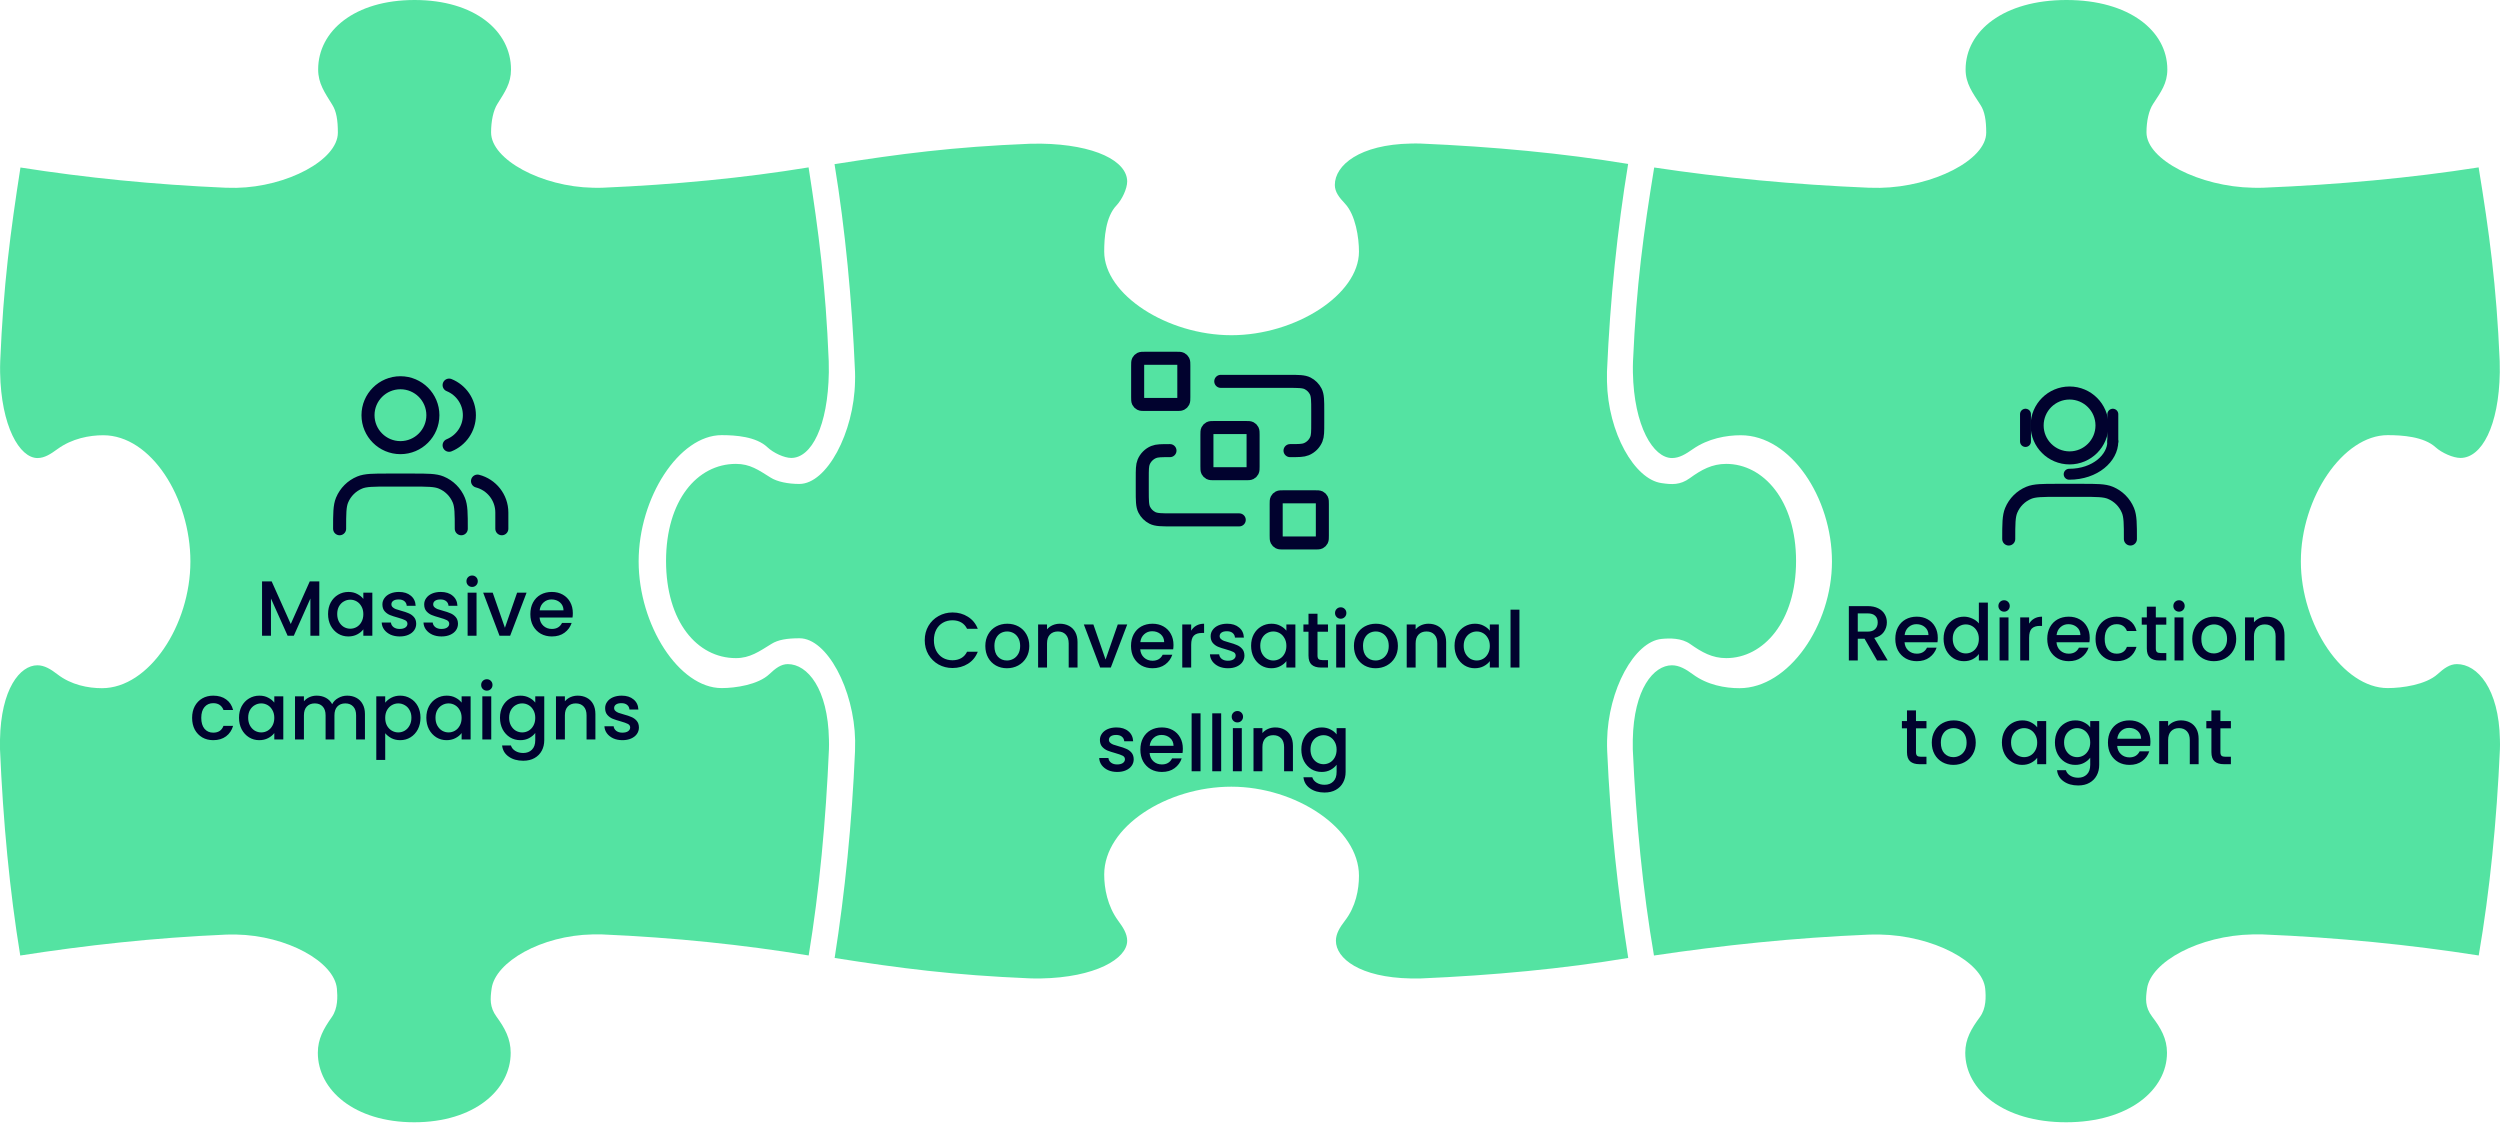 <svg width="458" height="206" viewBox="0 0 458 206" fill="none" xmlns="http://www.w3.org/2000/svg">
<path d="M148.154 175.031C150.106 163.124 151.296 150.456 151.862 137.261C151.882 136.617 151.882 136.129 151.862 135.485C151.687 126.194 147.939 121.665 144.328 121.665C143.059 121.665 142.044 122.465 140.951 123.5C138.882 125.452 134.724 126.057 132.206 126.057C124.398 126.057 117 114.521 117 102.848C117 91.176 124.398 79.718 132.206 79.718C134.724 79.718 138.53 79.971 140.6 81.943C141.693 82.977 143.684 83.895 144.952 83.895C148.661 83.895 151.687 78.058 151.843 68.201C151.843 67.498 151.843 66.815 151.823 66.152C151.257 52.215 149.988 42.553 148.134 30.665C136.227 32.617 123.579 33.827 110.364 34.393C109.72 34.413 109.232 34.413 108.588 34.393C99.296 34.218 89.966 29.26 89.966 24.263C89.966 22.194 90.376 20.222 91.118 19.051C92.504 16.826 93.616 15.284 93.616 12.727C93.616 5.661 86.94 0 75.951 0C64.962 0 58.286 5.661 58.286 12.727C58.286 15.303 59.496 16.962 60.882 19.207C61.624 20.378 61.897 21.998 61.897 24.302C61.897 29.299 52.586 34.237 43.295 34.413C42.631 34.413 41.987 34.413 41.362 34.393C28.226 33.827 15.636 32.559 3.748 30.685C1.894 42.572 0.625 52.215 0.04 66.171C0.02 66.835 0.001 67.537 0.02 68.221C0.196 78.097 3.592 83.914 6.871 83.914C8.16 83.914 9.292 83.173 10.522 82.275C13.196 80.323 16.397 79.737 18.915 79.737C27.679 79.737 34.882 91.215 34.882 102.868C34.882 114.521 27.308 126.076 18.681 126.076C16.163 126.076 13.04 125.491 10.502 123.519C9.311 122.602 8.14 121.88 6.852 121.88C3.651 121.88 0.176 126.213 0.001 135.504C0.001 136.168 0.001 136.656 0.001 137.281C0.567 150.495 1.757 163.144 3.709 175.051C15.597 173.197 28.187 171.791 41.323 171.225C41.968 171.206 42.612 171.186 43.256 171.206C52.547 171.381 61.253 176.183 61.721 181.121C61.858 182.605 61.916 184.733 60.784 186.333C59.301 188.441 58.227 190.315 58.227 192.872C58.227 199.665 64.903 205.599 75.892 205.599C86.882 205.599 93.558 199.665 93.558 192.872C93.558 190.296 92.484 188.344 90.962 186.255C89.673 184.479 89.81 182.956 90.064 181.102C90.747 176.183 99.238 171.362 108.529 171.186C109.193 171.186 109.681 171.186 110.305 171.186C123.52 171.752 136.169 173.079 148.076 175.031H148.154Z" fill="#54E3A2"/>
<path d="M454.105 175.031C456.147 163.124 457.393 150.456 457.985 137.261C458.005 136.617 458.005 136.129 457.985 135.485C457.801 126.194 453.881 121.665 450.103 121.665C448.776 121.665 447.714 122.465 446.571 123.5C444.406 125.452 440.057 126.057 437.423 126.057C429.256 126.057 421.517 114.521 421.517 102.848C421.517 91.176 429.256 79.718 437.423 79.718C440.057 79.718 444.039 79.971 446.203 81.943C447.347 82.977 449.429 83.895 450.756 83.895C454.636 83.895 457.801 78.058 457.964 68.201C457.964 67.498 457.964 66.815 457.944 66.152C457.352 52.215 456.024 42.553 454.085 30.665C441.629 32.617 428.398 33.827 414.575 34.393C413.901 34.413 413.39 34.413 412.717 34.393C402.997 34.218 393.237 29.26 393.237 24.263C393.237 22.194 393.666 20.222 394.442 19.051C395.892 16.826 397.055 15.284 397.055 12.727C397.055 5.661 390.072 0 378.577 0C367.081 0 360.098 5.661 360.098 12.727C360.098 15.303 361.364 16.962 362.813 19.207C363.589 20.378 363.875 21.998 363.875 24.302C363.875 29.299 354.135 34.237 344.416 34.413C343.722 34.413 343.048 34.413 342.395 34.393C328.653 33.827 315.483 32.559 303.048 30.685C301.108 42.572 299.781 52.215 299.168 66.171C299.148 66.835 299.128 67.537 299.148 68.221C299.332 78.097 302.885 83.914 306.315 83.914C307.663 83.914 308.847 83.173 310.133 82.275C312.931 80.323 316.279 79.737 318.913 79.737C328.081 79.737 335.616 91.215 335.616 102.868C335.616 114.521 327.693 126.076 318.668 126.076C316.034 126.076 312.767 125.491 310.113 123.519C308.867 122.602 307.642 121.88 306.294 121.88C302.946 121.88 299.311 126.213 299.128 135.504C299.128 136.168 299.128 136.656 299.128 137.281C299.72 150.495 300.965 163.144 303.007 175.051C315.442 173.197 328.612 171.791 342.354 171.225C343.028 171.206 343.701 171.186 344.375 171.206C354.095 171.381 363.201 176.183 363.691 181.121C363.834 182.605 363.896 184.733 362.711 186.333C361.159 188.441 360.036 190.315 360.036 192.872C360.036 199.665 367.02 205.599 378.515 205.599C390.011 205.599 396.994 199.665 396.994 192.872C396.994 190.296 395.871 188.344 394.278 186.255C392.931 184.479 393.074 182.956 393.339 181.102C394.054 176.183 402.936 171.362 412.655 171.186C413.349 171.186 413.86 171.186 414.513 171.186C428.337 171.752 441.568 173.079 454.023 175.031H454.105Z" fill="#54E3A2"/>
<path d="M298.291 30.034C286.298 28.068 273.559 26.869 260.249 26.299C259.6 26.279 259.109 26.279 258.46 26.299C249.102 26.476 244.541 30.25 244.541 33.887C244.541 35.165 245.347 36.188 246.389 37.289C248.355 39.373 248.964 43.56 248.964 46.096C248.964 53.96 237.345 61.411 225.588 61.411C213.832 61.411 202.291 53.96 202.291 46.096C202.291 43.56 202.547 39.726 204.533 37.642C205.575 36.541 206.499 34.536 206.499 33.258C206.499 29.523 200.64 26.476 190.692 26.318C189.984 26.318 189.296 26.318 188.628 26.338C174.59 26.908 164.859 28.186 152.886 30.073C154.852 42.066 156.071 54.825 156.641 68.115C156.661 68.764 156.661 69.256 156.641 69.904C156.464 79.263 151.47 88.66 146.437 88.66C144.353 88.66 142.368 88.247 141.188 87.5C138.947 86.104 137.413 84.984 134.818 84.984C127.701 84.984 122.02 91.707 122.02 102.776C122.02 113.844 127.701 120.568 134.818 120.568C137.394 120.568 139.085 119.349 141.345 117.953C142.545 117.206 144.157 116.931 146.477 116.931C151.51 116.931 156.484 126.309 156.661 135.667C156.661 136.335 156.661 136.984 156.641 137.613C156.071 150.845 154.793 163.525 152.906 175.498C164.878 177.385 174.59 178.644 188.628 179.233C189.296 179.253 190.004 179.273 190.692 179.253C200.62 179.076 206.499 175.655 206.499 172.352C206.499 171.055 205.751 169.895 204.847 168.676C202.881 165.983 202.291 162.739 202.291 160.222C202.291 151.395 213.832 144.121 225.588 144.121C237.345 144.121 248.964 151.749 248.964 160.439C248.964 162.975 248.374 166.12 246.389 168.676C245.465 169.875 244.737 171.055 244.737 172.352C244.737 175.577 249.102 179.076 258.46 179.253C259.109 179.253 259.62 179.253 260.249 179.253C273.559 178.683 286.298 177.484 298.291 175.498C296.423 163.525 295.008 150.825 294.438 137.613C294.418 136.965 294.398 136.316 294.418 135.667C294.595 126.309 299.431 117.541 304.405 117.049C305.899 116.911 308.042 116.852 309.654 117.993C311.778 119.487 313.665 120.568 316.24 120.568C323.082 120.568 329.039 113.844 329.039 102.776C329.039 91.707 323.062 84.984 316.24 84.984C313.645 84.984 311.679 86.065 309.576 87.598C307.787 88.896 306.253 88.778 304.385 88.503C299.451 87.815 294.575 79.263 294.398 69.885C294.398 69.216 294.398 68.725 294.398 68.096C294.968 54.786 296.305 42.046 298.271 30.054L298.291 30.034Z" fill="#54E3A2"/>
<path d="M169.413 117.291C169.413 116.317 169.638 115.443 170.087 114.669C170.545 113.895 171.162 113.293 171.936 112.863C172.719 112.423 173.574 112.204 174.501 112.204C175.561 112.204 176.503 112.466 177.324 112.992C178.155 113.508 178.757 114.244 179.13 115.199H177.167C176.909 114.673 176.55 114.282 176.092 114.024C175.633 113.766 175.103 113.637 174.501 113.637C173.842 113.637 173.254 113.785 172.738 114.081C172.222 114.377 171.816 114.802 171.52 115.357C171.233 115.911 171.09 116.556 171.09 117.291C171.09 118.027 171.233 118.672 171.52 119.226C171.816 119.78 172.222 120.21 172.738 120.516C173.254 120.812 173.842 120.96 174.501 120.96C175.103 120.96 175.633 120.831 176.092 120.573C176.55 120.315 176.909 119.924 177.167 119.398H179.13C178.757 120.353 178.155 121.089 177.324 121.605C176.503 122.121 175.561 122.379 174.501 122.379C173.565 122.379 172.71 122.164 171.936 121.734C171.162 121.295 170.545 120.688 170.087 119.914C169.638 119.14 169.413 118.266 169.413 117.291ZM184.468 122.422C183.722 122.422 183.049 122.255 182.447 121.92C181.845 121.576 181.372 121.099 181.028 120.487C180.684 119.866 180.512 119.15 180.512 118.338C180.512 117.535 180.689 116.823 181.042 116.202C181.396 115.581 181.878 115.103 182.49 114.769C183.101 114.435 183.784 114.267 184.539 114.267C185.294 114.267 185.977 114.435 186.589 114.769C187.2 115.103 187.683 115.581 188.036 116.202C188.39 116.823 188.566 117.535 188.566 118.338C188.566 119.14 188.385 119.852 188.022 120.473C187.659 121.094 187.162 121.576 186.531 121.92C185.91 122.255 185.222 122.422 184.468 122.422ZM184.468 121.003C184.888 121.003 185.28 120.903 185.643 120.702C186.015 120.502 186.316 120.201 186.546 119.799C186.775 119.398 186.89 118.911 186.89 118.338C186.89 117.764 186.78 117.282 186.56 116.89C186.34 116.489 186.049 116.188 185.686 115.987C185.323 115.787 184.931 115.686 184.511 115.686C184.09 115.686 183.698 115.787 183.335 115.987C182.982 116.188 182.7 116.489 182.49 116.89C182.28 117.282 182.175 117.764 182.175 118.338C182.175 119.188 182.389 119.847 182.819 120.315C183.259 120.774 183.808 121.003 184.468 121.003ZM194.165 114.267C194.787 114.267 195.341 114.396 195.828 114.654C196.325 114.912 196.712 115.294 196.989 115.801C197.266 116.307 197.404 116.919 197.404 117.635V122.293H195.785V117.879C195.785 117.172 195.608 116.632 195.255 116.259C194.901 115.877 194.419 115.686 193.807 115.686C193.196 115.686 192.708 115.877 192.345 116.259C191.992 116.632 191.815 117.172 191.815 117.879V122.293H190.181V114.396H191.815V115.299C192.083 114.974 192.422 114.721 192.833 114.54C193.253 114.358 193.697 114.267 194.165 114.267ZM202.541 120.831L204.777 114.396H206.511L203.501 122.293H201.552L198.557 114.396H200.305L202.541 120.831ZM214.983 118.151C214.983 118.447 214.964 118.715 214.926 118.954H208.892C208.94 119.584 209.174 120.091 209.594 120.473C210.015 120.855 210.531 121.046 211.142 121.046C212.021 121.046 212.642 120.678 213.005 119.943H214.768C214.529 120.669 214.095 121.266 213.464 121.734C212.843 122.193 212.069 122.422 211.142 122.422C210.387 122.422 209.709 122.255 209.107 121.92C208.515 121.576 208.047 121.099 207.703 120.487C207.368 119.866 207.201 119.15 207.201 118.338C207.201 117.525 207.364 116.814 207.688 116.202C208.023 115.581 208.486 115.103 209.079 114.769C209.68 114.435 210.368 114.267 211.142 114.267C211.887 114.267 212.551 114.43 213.134 114.755C213.717 115.08 214.171 115.538 214.496 116.13C214.821 116.713 214.983 117.387 214.983 118.151ZM213.278 117.635C213.268 117.033 213.053 116.551 212.633 116.188C212.212 115.825 211.692 115.643 211.071 115.643C210.507 115.643 210.024 115.825 209.623 116.188C209.222 116.541 208.983 117.024 208.907 117.635H213.278ZM218.225 115.543C218.463 115.142 218.779 114.831 219.17 114.611C219.572 114.382 220.045 114.267 220.589 114.267V115.959H220.174C219.534 115.959 219.046 116.121 218.712 116.446C218.387 116.771 218.225 117.334 218.225 118.137V122.293H216.591V114.396H218.225V115.543ZM224.957 122.422C224.336 122.422 223.777 122.312 223.281 122.092C222.793 121.863 222.406 121.557 222.12 121.175C221.833 120.783 221.68 120.349 221.661 119.871H223.352C223.381 120.205 223.539 120.487 223.825 120.717C224.121 120.936 224.489 121.046 224.929 121.046C225.387 121.046 225.741 120.96 225.989 120.788C226.247 120.607 226.376 120.377 226.376 120.1C226.376 119.804 226.233 119.584 225.946 119.441C225.669 119.298 225.225 119.14 224.613 118.968C224.021 118.806 223.539 118.648 223.166 118.495C222.793 118.342 222.468 118.108 222.191 117.793C221.924 117.478 221.79 117.062 221.79 116.546C221.79 116.126 221.914 115.744 222.163 115.4C222.411 115.046 222.765 114.769 223.223 114.568C223.691 114.368 224.226 114.267 224.828 114.267C225.726 114.267 226.448 114.497 226.992 114.955C227.547 115.404 227.843 116.021 227.881 116.804H226.247C226.219 116.451 226.075 116.169 225.817 115.959C225.559 115.748 225.211 115.643 224.771 115.643C224.341 115.643 224.011 115.724 223.782 115.887C223.553 116.049 223.438 116.264 223.438 116.532C223.438 116.742 223.515 116.919 223.668 117.062C223.82 117.205 224.007 117.32 224.226 117.406C224.446 117.482 224.771 117.583 225.201 117.707C225.774 117.86 226.242 118.017 226.605 118.18C226.978 118.333 227.298 118.562 227.566 118.868C227.833 119.174 227.972 119.58 227.981 120.086C227.981 120.535 227.857 120.936 227.609 121.29C227.36 121.643 227.007 121.92 226.548 122.121C226.099 122.322 225.569 122.422 224.957 122.422ZM229.202 118.309C229.202 117.516 229.364 116.814 229.689 116.202C230.024 115.591 230.473 115.118 231.036 114.783C231.61 114.439 232.24 114.267 232.928 114.267C233.549 114.267 234.089 114.392 234.548 114.64C235.016 114.879 235.388 115.18 235.665 115.543V114.396H237.314V122.293H235.665V121.118C235.388 121.49 235.011 121.801 234.533 122.049C234.056 122.298 233.511 122.422 232.9 122.422C232.221 122.422 231.6 122.25 231.036 121.906C230.473 121.553 230.024 121.065 229.689 120.444C229.364 119.814 229.202 119.102 229.202 118.309ZM235.665 118.338C235.665 117.793 235.551 117.32 235.322 116.919C235.102 116.517 234.81 116.212 234.447 116.001C234.084 115.791 233.693 115.686 233.272 115.686C232.852 115.686 232.46 115.791 232.097 116.001C231.734 116.202 231.438 116.503 231.208 116.904C230.989 117.296 230.879 117.764 230.879 118.309C230.879 118.853 230.989 119.331 231.208 119.742C231.438 120.153 231.734 120.468 232.097 120.688C232.47 120.898 232.861 121.003 233.272 121.003C233.693 121.003 234.084 120.898 234.447 120.688C234.81 120.478 235.102 120.172 235.322 119.771C235.551 119.36 235.665 118.882 235.665 118.338ZM241.366 115.729V120.1C241.366 120.396 241.432 120.611 241.566 120.745C241.709 120.869 241.948 120.931 242.283 120.931H243.286V122.293H241.996C241.26 122.293 240.697 122.121 240.305 121.777C239.913 121.433 239.717 120.874 239.717 120.1V115.729H238.786V114.396H239.717V112.433H241.366V114.396H243.286V115.729H241.366ZM245.623 113.35C245.327 113.35 245.078 113.25 244.878 113.049C244.677 112.849 244.577 112.6 244.577 112.304C244.577 112.008 244.677 111.759 244.878 111.559C245.078 111.358 245.327 111.258 245.623 111.258C245.91 111.258 246.153 111.358 246.354 111.559C246.555 111.759 246.655 112.008 246.655 112.304C246.655 112.6 246.555 112.849 246.354 113.049C246.153 113.25 245.91 113.35 245.623 113.35ZM246.426 114.396V122.293H244.792V114.396H246.426ZM251.996 122.422C251.25 122.422 250.577 122.255 249.975 121.92C249.373 121.576 248.9 121.099 248.556 120.487C248.212 119.866 248.04 119.15 248.04 118.338C248.04 117.535 248.217 116.823 248.571 116.202C248.924 115.581 249.407 115.103 250.018 114.769C250.629 114.435 251.313 114.267 252.067 114.267C252.822 114.267 253.505 114.435 254.117 114.769C254.728 115.103 255.211 115.581 255.564 116.202C255.918 116.823 256.094 117.535 256.094 118.338C256.094 119.14 255.913 119.852 255.55 120.473C255.187 121.094 254.69 121.576 254.059 121.92C253.438 122.255 252.751 122.422 251.996 122.422ZM251.996 121.003C252.416 121.003 252.808 120.903 253.171 120.702C253.544 120.502 253.844 120.201 254.074 119.799C254.303 119.398 254.418 118.911 254.418 118.338C254.418 117.764 254.308 117.282 254.088 116.89C253.868 116.489 253.577 116.188 253.214 115.987C252.851 115.787 252.459 115.686 252.039 115.686C251.618 115.686 251.227 115.787 250.864 115.987C250.51 116.188 250.228 116.489 250.018 116.89C249.808 117.282 249.703 117.764 249.703 118.338C249.703 119.188 249.918 119.847 250.348 120.315C250.787 120.774 251.336 121.003 251.996 121.003ZM261.694 114.267C262.315 114.267 262.869 114.396 263.356 114.654C263.853 114.912 264.24 115.294 264.517 115.801C264.794 116.307 264.933 116.919 264.933 117.635V122.293H263.313V117.879C263.313 117.172 263.136 116.632 262.783 116.259C262.429 115.877 261.947 115.686 261.335 115.686C260.724 115.686 260.237 115.877 259.874 116.259C259.52 116.632 259.343 117.172 259.343 117.879V122.293H257.71V114.396H259.343V115.299C259.611 114.974 259.95 114.721 260.361 114.54C260.781 114.358 261.226 114.267 261.694 114.267ZM266.472 118.309C266.472 117.516 266.634 116.814 266.959 116.202C267.294 115.591 267.743 115.118 268.306 114.783C268.88 114.439 269.51 114.267 270.198 114.267C270.819 114.267 271.359 114.392 271.818 114.64C272.286 114.879 272.658 115.18 272.935 115.543V114.396H274.584V122.293H272.935V121.118C272.658 121.49 272.281 121.801 271.803 122.049C271.326 122.298 270.781 122.422 270.169 122.422C269.491 122.422 268.87 122.25 268.306 121.906C267.743 121.553 267.294 121.065 266.959 120.444C266.634 119.814 266.472 119.102 266.472 118.309ZM272.935 118.338C272.935 117.793 272.821 117.32 272.591 116.919C272.372 116.517 272.08 116.212 271.717 116.001C271.354 115.791 270.962 115.686 270.542 115.686C270.122 115.686 269.73 115.791 269.367 116.001C269.004 116.202 268.708 116.503 268.478 116.904C268.259 117.296 268.149 117.764 268.149 118.309C268.149 118.853 268.259 119.331 268.478 119.742C268.708 120.153 269.004 120.468 269.367 120.688C269.74 120.898 270.131 121.003 270.542 121.003C270.962 121.003 271.354 120.898 271.717 120.688C272.08 120.478 272.372 120.172 272.591 119.771C272.821 119.36 272.935 118.882 272.935 118.338ZM278.363 111.688V122.293H276.729V111.688H278.363ZM204.671 141.422C204.05 141.422 203.491 141.312 202.994 141.092C202.507 140.863 202.12 140.557 201.833 140.175C201.547 139.783 201.394 139.349 201.375 138.871H203.066C203.094 139.205 203.252 139.487 203.539 139.717C203.835 139.936 204.203 140.046 204.642 140.046C205.101 140.046 205.454 139.96 205.703 139.788C205.961 139.607 206.09 139.377 206.09 139.1C206.09 138.804 205.946 138.584 205.66 138.441C205.383 138.298 204.938 138.14 204.327 137.968C203.735 137.806 203.252 137.648 202.879 137.495C202.507 137.342 202.182 137.108 201.905 136.793C201.637 136.478 201.504 136.062 201.504 135.546C201.504 135.126 201.628 134.744 201.876 134.4C202.125 134.046 202.478 133.769 202.937 133.568C203.405 133.368 203.94 133.267 204.542 133.267C205.44 133.267 206.161 133.497 206.706 133.955C207.26 134.404 207.556 135.021 207.594 135.804H205.961C205.932 135.451 205.789 135.169 205.531 134.959C205.273 134.748 204.924 134.643 204.485 134.643C204.055 134.643 203.725 134.724 203.496 134.887C203.266 135.049 203.152 135.264 203.152 135.532C203.152 135.742 203.228 135.919 203.381 136.062C203.534 136.205 203.72 136.32 203.94 136.406C204.16 136.482 204.485 136.583 204.915 136.707C205.488 136.86 205.956 137.017 206.319 137.18C206.692 137.333 207.012 137.562 207.279 137.868C207.547 138.174 207.685 138.58 207.695 139.086C207.695 139.535 207.571 139.936 207.322 140.29C207.074 140.643 206.72 140.92 206.262 141.121C205.813 141.322 205.282 141.422 204.671 141.422ZM216.697 137.151C216.697 137.447 216.678 137.715 216.64 137.954H210.607C210.654 138.584 210.889 139.091 211.309 139.473C211.729 139.855 212.245 140.046 212.857 140.046C213.736 140.046 214.357 139.678 214.72 138.943H216.483C216.244 139.669 215.809 140.266 215.178 140.734C214.557 141.193 213.783 141.422 212.857 141.422C212.102 141.422 211.424 141.255 210.822 140.92C210.229 140.576 209.761 140.099 209.417 139.487C209.083 138.866 208.916 138.15 208.916 137.338C208.916 136.525 209.078 135.814 209.403 135.202C209.737 134.581 210.201 134.103 210.793 133.769C211.395 133.435 212.083 133.267 212.857 133.267C213.602 133.267 214.266 133.43 214.849 133.755C215.432 134.08 215.885 134.538 216.21 135.13C216.535 135.713 216.697 136.387 216.697 137.151ZM214.992 136.635C214.983 136.033 214.768 135.551 214.347 135.188C213.927 134.825 213.406 134.643 212.785 134.643C212.221 134.643 211.739 134.825 211.338 135.188C210.936 135.541 210.697 136.024 210.621 136.635H214.992ZM219.939 130.688V141.293H218.305V130.688H219.939ZM223.718 130.688V141.293H222.084V130.688H223.718ZM226.694 132.35C226.398 132.35 226.149 132.25 225.949 132.049C225.748 131.849 225.648 131.6 225.648 131.304C225.648 131.008 225.748 130.759 225.949 130.559C226.149 130.358 226.398 130.258 226.694 130.258C226.981 130.258 227.224 130.358 227.425 130.559C227.626 130.759 227.726 131.008 227.726 131.304C227.726 131.6 227.626 131.849 227.425 132.049C227.224 132.25 226.981 132.35 226.694 132.35ZM227.497 133.396V141.293H225.863V133.396H227.497ZM233.626 133.267C234.247 133.267 234.801 133.396 235.288 133.654C235.785 133.912 236.172 134.294 236.449 134.801C236.726 135.307 236.865 135.919 236.865 136.635V141.293H235.245V136.879C235.245 136.172 235.068 135.632 234.715 135.259C234.361 134.877 233.879 134.686 233.267 134.686C232.656 134.686 232.169 134.877 231.806 135.259C231.452 135.632 231.275 136.172 231.275 136.879V141.293H229.642V133.396H231.275V134.299C231.543 133.974 231.882 133.721 232.293 133.54C232.713 133.358 233.158 133.267 233.626 133.267ZM242.13 133.267C242.742 133.267 243.281 133.392 243.75 133.64C244.227 133.879 244.6 134.18 244.867 134.543V133.396H246.516V141.422C246.516 142.148 246.363 142.793 246.057 143.357C245.751 143.93 245.307 144.379 244.724 144.704C244.151 145.029 243.463 145.191 242.66 145.191C241.59 145.191 240.702 144.938 239.995 144.432C239.288 143.935 238.887 143.256 238.791 142.396H240.41C240.535 142.807 240.797 143.137 241.199 143.385C241.609 143.643 242.097 143.772 242.66 143.772C243.32 143.772 243.85 143.572 244.251 143.17C244.662 142.769 244.867 142.186 244.867 141.422V140.103C244.59 140.476 244.213 140.791 243.735 141.049C243.267 141.298 242.732 141.422 242.13 141.422C241.442 141.422 240.812 141.25 240.238 140.906C239.675 140.553 239.226 140.065 238.891 139.444C238.566 138.814 238.404 138.102 238.404 137.309C238.404 136.516 238.566 135.814 238.891 135.202C239.226 134.591 239.675 134.118 240.238 133.783C240.812 133.439 241.442 133.267 242.13 133.267ZM244.867 137.338C244.867 136.793 244.753 136.32 244.524 135.919C244.304 135.517 244.012 135.212 243.649 135.001C243.286 134.791 242.895 134.686 242.474 134.686C242.054 134.686 241.662 134.791 241.299 135.001C240.936 135.202 240.64 135.503 240.41 135.904C240.191 136.296 240.081 136.764 240.081 137.309C240.081 137.853 240.191 138.331 240.41 138.742C240.64 139.153 240.936 139.468 241.299 139.688C241.672 139.898 242.063 140.003 242.474 140.003C242.895 140.003 243.286 139.898 243.649 139.688C244.012 139.478 244.304 139.172 244.524 138.771C244.753 138.36 244.867 137.882 244.867 137.338Z" fill="#01022E"/>
<path d="M223.645 69.864H235.996C237.891 69.864 238.839 69.864 239.562 70.233C240.199 70.557 240.717 71.075 241.041 71.711C241.41 72.435 241.41 73.383 241.41 75.278V77.477C241.41 79.054 241.41 79.842 241.152 80.464C240.809 81.293 240.15 81.952 239.321 82.295C238.699 82.553 237.911 82.553 236.334 82.553M227.029 95.242H214.678C212.783 95.242 211.835 95.242 211.112 94.873C210.475 94.549 209.957 94.031 209.633 93.395C209.264 92.671 209.264 91.723 209.264 89.828V87.629C209.264 86.052 209.264 85.264 209.521 84.642C209.865 83.813 210.524 83.154 211.353 82.811C211.975 82.553 212.763 82.553 214.34 82.553M222.461 86.783H228.213C228.687 86.783 228.924 86.783 229.105 86.691C229.264 86.609 229.393 86.48 229.474 86.321C229.567 86.14 229.567 85.903 229.567 85.429V79.677C229.567 79.203 229.567 78.966 229.474 78.785C229.393 78.626 229.264 78.497 229.105 78.415C228.924 78.323 228.687 78.323 228.213 78.323H222.461C221.987 78.323 221.75 78.323 221.569 78.415C221.41 78.497 221.281 78.626 221.199 78.785C221.107 78.966 221.107 79.203 221.107 79.677V85.429C221.107 85.903 221.107 86.14 221.199 86.321C221.281 86.48 221.41 86.609 221.569 86.691C221.75 86.783 221.987 86.783 222.461 86.783ZM235.15 99.472H240.902C241.376 99.472 241.613 99.472 241.794 99.38C241.953 99.299 242.083 99.169 242.164 99.01C242.256 98.829 242.256 98.592 242.256 98.118V92.366C242.256 91.892 242.256 91.655 242.164 91.474C242.083 91.315 241.953 91.186 241.794 91.105C241.613 91.013 241.376 91.013 240.902 91.013H235.15C234.676 91.013 234.439 91.013 234.258 91.105C234.099 91.186 233.97 91.315 233.889 91.474C233.796 91.655 233.796 91.892 233.796 92.366V98.118C233.796 98.592 233.796 98.829 233.889 99.01C233.97 99.169 234.099 99.299 234.258 99.38C234.439 99.472 234.676 99.472 235.15 99.472ZM209.771 74.094H215.524C215.998 74.094 216.235 74.094 216.416 74.001C216.575 73.92 216.704 73.791 216.785 73.632C216.877 73.451 216.877 73.214 216.877 72.74V66.988C216.877 66.514 216.877 66.277 216.785 66.096C216.704 65.937 216.575 65.807 216.416 65.726C216.235 65.634 215.998 65.634 215.524 65.634H209.771C209.298 65.634 209.061 65.634 208.88 65.726C208.721 65.807 208.591 65.937 208.51 66.096C208.418 66.277 208.418 66.514 208.418 66.988V72.74C208.418 73.214 208.418 73.451 208.51 73.632C208.591 73.791 208.721 73.92 208.88 74.001C209.061 74.094 209.298 74.094 209.771 74.094Z" stroke="#01022E" stroke-width="2.389" stroke-linecap="round" stroke-linejoin="round"/>
<path d="M91.936 96.866V93.894C91.936 91.125 90.041 88.797 87.478 88.138M82.277 70.551C84.455 71.433 85.992 73.568 85.992 76.063C85.992 78.557 84.455 80.693 82.277 81.575M84.506 96.866C84.506 94.097 84.506 92.712 84.053 91.62C83.45 90.163 82.293 89.006 80.837 88.403C79.745 87.95 78.36 87.95 75.59 87.95H71.132C68.363 87.95 66.978 87.95 65.886 88.403C64.43 89.006 63.273 90.163 62.669 91.62C62.217 92.712 62.217 94.097 62.217 96.866M79.305 76.063C79.305 79.345 76.644 82.007 73.361 82.007C70.079 82.007 67.418 79.345 67.418 76.063C67.418 72.78 70.079 70.119 73.361 70.119C76.644 70.119 79.305 72.78 79.305 76.063Z" stroke="#01022E" stroke-width="2.389" stroke-linecap="round" stroke-linejoin="round"/>
<path d="M390.289 98.747C390.289 95.978 390.289 94.593 389.837 93.501C389.233 92.044 388.076 90.887 386.62 90.284C385.528 89.831 384.143 89.831 381.373 89.831H376.916C374.146 89.831 372.761 89.831 371.669 90.284C370.213 90.887 369.056 92.044 368.452 93.501C368 94.593 368 95.978 368 98.747M385.088 77.944C385.088 81.226 382.427 83.888 379.145 83.888C375.862 83.888 373.201 81.226 373.201 77.944C373.201 74.661 375.862 72 379.145 72C382.427 72 385.088 74.661 385.088 77.944Z" stroke="#01022E" stroke-width="2.389" stroke-linecap="round" stroke-linejoin="round"/>
<path d="M371.07 75.881V80.881" stroke="#01022E" stroke-width="2" stroke-linecap="round"/>
<path d="M387.07 75.881V80.881" stroke="#01022E" stroke-width="2" stroke-linecap="round"/>
<path d="M387.07 80.881C387.07 83.881 383.87 86.881 379.07 86.881" stroke="#01022E" stroke-width="2" stroke-linecap="round"/>
<path d="M58.497 106.509V116.47H56.863V109.648L53.825 116.47H52.693L49.64 109.648V116.47H48.007V106.509H49.769L53.266 114.32L56.749 106.509H58.497ZM60.1 112.486C60.1 111.693 60.262 110.99 60.587 110.379C60.922 109.767 61.371 109.294 61.934 108.96C62.508 108.616 63.138 108.444 63.826 108.444C64.447 108.444 64.987 108.568 65.445 108.817C65.914 109.056 66.286 109.357 66.563 109.72V108.573H68.212V116.47H66.563V115.295C66.286 115.667 65.909 115.978 65.431 116.226C64.954 116.475 64.409 116.599 63.797 116.599C63.119 116.599 62.498 116.427 61.934 116.083C61.371 115.729 60.922 115.242 60.587 114.621C60.262 113.99 60.1 113.279 60.1 112.486ZM66.563 112.514C66.563 111.97 66.449 111.497 66.219 111.095C66 110.694 65.708 110.388 65.345 110.178C64.982 109.968 64.59 109.863 64.17 109.863C63.75 109.863 63.358 109.968 62.995 110.178C62.632 110.379 62.336 110.68 62.106 111.081C61.887 111.473 61.777 111.941 61.777 112.486C61.777 113.03 61.887 113.508 62.106 113.919C62.336 114.33 62.632 114.645 62.995 114.865C63.367 115.075 63.759 115.18 64.17 115.18C64.59 115.18 64.982 115.075 65.345 114.865C65.708 114.654 66 114.349 66.219 113.947C66.449 113.537 66.563 113.059 66.563 112.514ZM73.224 116.599C72.603 116.599 72.044 116.489 71.547 116.269C71.06 116.04 70.673 115.734 70.386 115.352C70.099 114.96 69.947 114.525 69.927 114.048H71.619C71.647 114.382 71.805 114.664 72.091 114.893C72.388 115.113 72.755 115.223 73.195 115.223C73.654 115.223 74.007 115.137 74.255 114.965C74.513 114.783 74.642 114.554 74.642 114.277C74.642 113.981 74.499 113.761 74.213 113.618C73.936 113.474 73.491 113.317 72.88 113.145C72.287 112.982 71.805 112.825 71.432 112.672C71.06 112.519 70.735 112.285 70.458 111.97C70.19 111.654 70.056 111.239 70.056 110.723C70.056 110.302 70.181 109.92 70.429 109.576C70.677 109.223 71.031 108.946 71.49 108.745C71.958 108.544 72.493 108.444 73.095 108.444C73.993 108.444 74.714 108.673 75.259 109.132C75.813 109.581 76.109 110.197 76.147 110.981H74.513C74.485 110.627 74.341 110.345 74.084 110.135C73.826 109.925 73.477 109.82 73.037 109.82C72.607 109.82 72.278 109.901 72.049 110.064C71.819 110.226 71.704 110.441 71.704 110.709C71.704 110.919 71.781 111.095 71.934 111.239C72.087 111.382 72.273 111.497 72.493 111.583C72.713 111.659 73.037 111.759 73.467 111.884C74.041 112.037 74.509 112.194 74.872 112.357C75.244 112.509 75.564 112.739 75.832 113.045C76.1 113.35 76.238 113.756 76.248 114.263C76.248 114.712 76.123 115.113 75.875 115.467C75.627 115.82 75.273 116.097 74.814 116.298C74.365 116.498 73.835 116.599 73.224 116.599ZM80.879 116.599C80.258 116.599 79.699 116.489 79.202 116.269C78.715 116.04 78.328 115.734 78.042 115.352C77.755 114.96 77.602 114.525 77.583 114.048H79.274C79.303 114.382 79.46 114.664 79.747 114.893C80.043 115.113 80.411 115.223 80.85 115.223C81.309 115.223 81.663 115.137 81.911 114.965C82.169 114.783 82.298 114.554 82.298 114.277C82.298 113.981 82.155 113.761 81.868 113.618C81.591 113.474 81.147 113.317 80.535 113.145C79.943 112.982 79.46 112.825 79.088 112.672C78.715 112.519 78.39 112.285 78.113 111.97C77.846 111.654 77.712 111.239 77.712 110.723C77.712 110.302 77.836 109.92 78.085 109.576C78.333 109.223 78.686 108.946 79.145 108.745C79.613 108.544 80.148 108.444 80.75 108.444C81.648 108.444 82.37 108.673 82.914 109.132C83.468 109.581 83.765 110.197 83.803 110.981H82.169C82.14 110.627 81.997 110.345 81.739 110.135C81.481 109.925 81.132 109.82 80.693 109.82C80.263 109.82 79.933 109.901 79.704 110.064C79.475 110.226 79.36 110.441 79.36 110.709C79.36 110.919 79.436 111.095 79.589 111.239C79.742 111.382 79.929 111.497 80.148 111.583C80.368 111.659 80.693 111.759 81.123 111.884C81.696 112.037 82.164 112.194 82.527 112.357C82.9 112.509 83.22 112.739 83.487 113.045C83.755 113.35 83.894 113.756 83.903 114.263C83.903 114.712 83.779 115.113 83.531 115.467C83.282 115.82 82.929 116.097 82.47 116.298C82.021 116.498 81.491 116.599 80.879 116.599ZM86.5 107.527C86.204 107.527 85.955 107.427 85.754 107.226C85.554 107.025 85.454 106.777 85.454 106.481C85.454 106.185 85.554 105.936 85.754 105.736C85.955 105.535 86.204 105.435 86.5 105.435C86.786 105.435 87.03 105.535 87.231 105.736C87.431 105.936 87.531 106.185 87.531 106.481C87.531 106.777 87.431 107.025 87.231 107.226C87.03 107.427 86.786 107.527 86.5 107.527ZM87.302 108.573V116.47H85.668V108.573H87.302ZM92.5 115.008L94.736 108.573H96.47L93.46 116.47H91.511L88.516 108.573H90.264L92.5 115.008ZM104.942 112.328C104.942 112.624 104.923 112.892 104.885 113.131H98.851C98.899 113.761 99.133 114.267 99.553 114.65C99.974 115.032 100.49 115.223 101.101 115.223C101.98 115.223 102.601 114.855 102.964 114.119H104.727C104.488 114.846 104.053 115.443 103.423 115.911C102.802 116.369 102.028 116.599 101.101 116.599C100.346 116.599 99.668 116.432 99.066 116.097C98.474 115.753 98.005 115.275 97.662 114.664C97.327 114.043 97.16 113.326 97.16 112.514C97.16 111.702 97.322 110.99 97.647 110.379C97.982 109.758 98.445 109.28 99.037 108.946C99.639 108.611 100.327 108.444 101.101 108.444C101.846 108.444 102.51 108.607 103.093 108.931C103.676 109.256 104.13 109.715 104.455 110.307C104.779 110.89 104.942 111.564 104.942 112.328ZM103.236 111.812C103.227 111.21 103.012 110.728 102.592 110.365C102.171 110.001 101.65 109.82 101.029 109.82C100.466 109.82 99.983 110.001 99.582 110.365C99.181 110.718 98.942 111.201 98.865 111.812H103.236ZM35.195 131.514C35.195 130.702 35.357 129.99 35.682 129.379C36.017 128.758 36.475 128.28 37.058 127.946C37.641 127.611 38.31 127.444 39.065 127.444C40.02 127.444 40.808 127.673 41.429 128.132C42.06 128.581 42.485 129.226 42.705 130.067H40.942C40.798 129.675 40.569 129.369 40.254 129.15C39.939 128.93 39.542 128.82 39.065 128.82C38.396 128.82 37.861 129.059 37.459 129.537C37.068 130.005 36.872 130.664 36.872 131.514C36.872 132.365 37.068 133.029 37.459 133.506C37.861 133.984 38.396 134.223 39.065 134.223C40.01 134.223 40.636 133.807 40.942 132.976H42.705C42.475 133.779 42.045 134.419 41.415 134.896C40.784 135.365 40.001 135.599 39.065 135.599C38.31 135.599 37.641 135.432 37.058 135.097C36.475 134.753 36.017 134.275 35.682 133.664C35.357 133.043 35.195 132.326 35.195 131.514ZM43.788 131.486C43.788 130.693 43.951 129.99 44.276 129.379C44.61 128.767 45.059 128.294 45.623 127.96C46.196 127.616 46.827 127.444 47.514 127.444C48.135 127.444 48.675 127.568 49.134 127.817C49.602 128.056 49.975 128.357 50.252 128.72V127.573H51.9V135.47H50.252V134.295C49.975 134.667 49.597 134.978 49.12 135.226C48.642 135.475 48.097 135.599 47.486 135.599C46.807 135.599 46.186 135.427 45.623 135.083C45.059 134.729 44.61 134.242 44.276 133.621C43.951 132.99 43.788 132.279 43.788 131.486ZM50.252 131.514C50.252 130.97 50.137 130.497 49.908 130.095C49.688 129.694 49.397 129.388 49.033 129.178C48.67 128.968 48.279 128.863 47.858 128.863C47.438 128.863 47.046 128.968 46.683 129.178C46.32 129.379 46.024 129.68 45.795 130.081C45.575 130.473 45.465 130.941 45.465 131.486C45.465 132.03 45.575 132.508 45.795 132.919C46.024 133.33 46.32 133.645 46.683 133.865C47.056 134.075 47.447 134.18 47.858 134.18C48.279 134.18 48.67 134.075 49.033 133.865C49.397 133.654 49.688 133.349 49.908 132.947C50.137 132.537 50.252 132.059 50.252 131.514ZM63.605 127.444C64.226 127.444 64.78 127.573 65.267 127.831C65.764 128.089 66.151 128.471 66.428 128.978C66.715 129.484 66.858 130.095 66.858 130.812V135.47H65.239V131.056C65.239 130.349 65.062 129.809 64.708 129.436C64.355 129.054 63.872 128.863 63.261 128.863C62.649 128.863 62.162 129.054 61.799 129.436C61.445 129.809 61.269 130.349 61.269 131.056V135.47H59.649V131.056C59.649 130.349 59.472 129.809 59.119 129.436C58.766 129.054 58.283 128.863 57.672 128.863C57.06 128.863 56.573 129.054 56.21 129.436C55.856 129.809 55.679 130.349 55.679 131.056V135.47H54.046V127.573H55.679V128.476C55.947 128.151 56.286 127.898 56.697 127.716C57.108 127.535 57.547 127.444 58.016 127.444C58.646 127.444 59.21 127.578 59.707 127.845C60.203 128.113 60.586 128.5 60.853 129.006C61.092 128.529 61.465 128.151 61.971 127.874C62.477 127.587 63.022 127.444 63.605 127.444ZM70.571 128.734C70.848 128.371 71.225 128.065 71.703 127.817C72.18 127.568 72.72 127.444 73.322 127.444C74.01 127.444 74.636 127.616 75.2 127.96C75.773 128.294 76.222 128.767 76.547 129.379C76.872 129.99 77.034 130.693 77.034 131.486C77.034 132.279 76.872 132.99 76.547 133.621C76.222 134.242 75.773 134.729 75.2 135.083C74.636 135.427 74.01 135.599 73.322 135.599C72.72 135.599 72.185 135.479 71.717 135.24C71.249 134.992 70.867 134.686 70.571 134.323V139.225H68.937V127.573H70.571V128.734ZM75.372 131.486C75.372 130.941 75.257 130.473 75.028 130.081C74.808 129.68 74.512 129.379 74.139 129.178C73.776 128.968 73.384 128.863 72.964 128.863C72.553 128.863 72.161 128.968 71.789 129.178C71.426 129.388 71.13 129.694 70.9 130.095C70.68 130.497 70.571 130.97 70.571 131.514C70.571 132.059 70.68 132.537 70.9 132.947C71.13 133.349 71.426 133.654 71.789 133.865C72.161 134.075 72.553 134.18 72.964 134.18C73.384 134.18 73.776 134.075 74.139 133.865C74.512 133.645 74.808 133.33 75.028 132.919C75.257 132.508 75.372 132.03 75.372 131.486ZM78.105 131.486C78.105 130.693 78.267 129.99 78.592 129.379C78.927 128.767 79.376 128.294 79.939 127.96C80.513 127.616 81.143 127.444 81.831 127.444C82.452 127.444 82.992 127.568 83.451 127.817C83.919 128.056 84.291 128.357 84.569 128.72V127.573H86.217V135.47H84.569V134.295C84.291 134.667 83.914 134.978 83.436 135.226C82.959 135.475 82.414 135.599 81.803 135.599C81.124 135.599 80.503 135.427 79.939 135.083C79.376 134.729 78.927 134.242 78.592 133.621C78.267 132.99 78.105 132.279 78.105 131.486ZM84.569 131.514C84.569 130.97 84.454 130.497 84.225 130.095C84.005 129.694 83.713 129.388 83.35 129.178C82.987 128.968 82.596 128.863 82.175 128.863C81.755 128.863 81.363 128.968 81 129.178C80.637 129.379 80.341 129.68 80.112 130.081C79.892 130.473 79.782 130.941 79.782 131.486C79.782 132.03 79.892 132.508 80.112 132.919C80.341 133.33 80.637 133.645 81 133.865C81.373 134.075 81.764 134.18 82.175 134.18C82.596 134.18 82.987 134.075 83.35 133.865C83.713 133.654 84.005 133.349 84.225 132.947C84.454 132.537 84.569 132.059 84.569 131.514ZM89.194 126.527C88.898 126.527 88.649 126.427 88.449 126.226C88.248 126.025 88.148 125.777 88.148 125.481C88.148 125.185 88.248 124.936 88.449 124.736C88.649 124.535 88.898 124.435 89.194 124.435C89.48 124.435 89.724 124.535 89.925 124.736C90.125 124.936 90.226 125.185 90.226 125.481C90.226 125.777 90.125 126.025 89.925 126.226C89.724 126.427 89.48 126.527 89.194 126.527ZM89.996 127.573V135.47H88.363V127.573H89.996ZM95.323 127.444C95.934 127.444 96.474 127.568 96.942 127.817C97.42 128.056 97.793 128.357 98.06 128.72V127.573H99.708V135.599C99.708 136.325 99.555 136.97 99.25 137.533C98.944 138.107 98.5 138.556 97.917 138.881C97.344 139.205 96.656 139.368 95.853 139.368C94.783 139.368 93.895 139.115 93.188 138.608C92.481 138.111 92.079 137.433 91.984 136.573H93.603C93.727 136.984 93.99 137.314 94.391 137.562C94.802 137.82 95.29 137.949 95.853 137.949C96.512 137.949 97.043 137.748 97.444 137.347C97.855 136.946 98.06 136.363 98.06 135.599V134.28C97.783 134.653 97.406 134.968 96.928 135.226C96.46 135.475 95.925 135.599 95.323 135.599C94.635 135.599 94.004 135.427 93.431 135.083C92.868 134.729 92.418 134.242 92.084 133.621C91.759 132.99 91.597 132.279 91.597 131.486C91.597 130.693 91.759 129.99 92.084 129.379C92.418 128.767 92.868 128.294 93.431 127.96C94.004 127.616 94.635 127.444 95.323 127.444ZM98.06 131.514C98.06 130.97 97.946 130.497 97.716 130.095C97.496 129.694 97.205 129.388 96.842 129.178C96.479 128.968 96.087 128.863 95.667 128.863C95.246 128.863 94.855 128.968 94.492 129.178C94.129 129.379 93.832 129.68 93.603 130.081C93.383 130.473 93.273 130.941 93.273 131.486C93.273 132.03 93.383 132.508 93.603 132.919C93.832 133.33 94.129 133.645 94.492 133.865C94.864 134.075 95.256 134.18 95.667 134.18C96.087 134.18 96.479 134.075 96.842 133.865C97.205 133.654 97.496 133.349 97.716 132.947C97.946 132.537 98.06 132.059 98.06 131.514ZM105.838 127.444C106.459 127.444 107.014 127.573 107.501 127.831C107.998 128.089 108.385 128.471 108.662 128.978C108.939 129.484 109.077 130.095 109.077 130.812V135.47H107.458V131.056C107.458 130.349 107.281 129.809 106.928 129.436C106.574 129.054 106.092 128.863 105.48 128.863C104.869 128.863 104.381 129.054 104.018 129.436C103.665 129.809 103.488 130.349 103.488 131.056V135.47H101.854V127.573H103.488V128.476C103.756 128.151 104.095 127.898 104.506 127.716C104.926 127.535 105.37 127.444 105.838 127.444ZM114.027 135.599C113.406 135.599 112.848 135.489 112.351 135.269C111.863 135.04 111.477 134.734 111.19 134.352C110.903 133.96 110.75 133.525 110.731 133.048H112.422C112.451 133.382 112.609 133.664 112.895 133.893C113.191 134.113 113.559 134.223 113.999 134.223C114.457 134.223 114.811 134.137 115.059 133.965C115.317 133.783 115.446 133.554 115.446 133.277C115.446 132.981 115.303 132.761 115.016 132.618C114.739 132.474 114.295 132.317 113.684 132.145C113.091 131.982 112.609 131.825 112.236 131.672C111.863 131.519 111.539 131.285 111.262 130.97C110.994 130.654 110.86 130.239 110.86 129.723C110.86 129.302 110.984 128.92 111.233 128.576C111.481 128.223 111.835 127.946 112.293 127.745C112.762 127.544 113.297 127.444 113.899 127.444C114.797 127.444 115.518 127.673 116.063 128.132C116.617 128.581 116.913 129.197 116.951 129.981H115.317C115.289 129.627 115.145 129.345 114.887 129.135C114.629 128.925 114.281 128.82 113.841 128.82C113.411 128.82 113.082 128.901 112.852 129.064C112.623 129.226 112.508 129.441 112.508 129.709C112.508 129.919 112.585 130.095 112.738 130.239C112.891 130.382 113.077 130.497 113.297 130.583C113.516 130.659 113.841 130.759 114.271 130.884C114.844 131.037 115.313 131.194 115.676 131.357C116.048 131.509 116.368 131.739 116.636 132.045C116.903 132.35 117.042 132.756 117.051 133.263C117.051 133.712 116.927 134.113 116.679 134.467C116.43 134.82 116.077 135.097 115.618 135.298C115.169 135.498 114.639 135.599 114.027 135.599Z" fill="#01022E"/>
<path d="M343.883 121L341.59 117.016H340.343V121H338.709V111.04H342.149C342.913 111.04 343.558 111.173 344.084 111.441C344.619 111.708 345.015 112.067 345.273 112.516C345.541 112.965 345.674 113.466 345.674 114.021C345.674 114.67 345.483 115.263 345.101 115.798C344.729 116.323 344.151 116.681 343.367 116.873L345.832 121H343.883ZM340.343 115.712H342.149C342.76 115.712 343.219 115.559 343.525 115.253C343.84 114.947 343.998 114.537 343.998 114.021C343.998 113.505 343.845 113.103 343.539 112.817C343.233 112.521 342.77 112.373 342.149 112.373H340.343V115.712ZM355.002 116.858C355.002 117.154 354.983 117.422 354.944 117.661H348.911C348.959 118.291 349.193 118.798 349.613 119.18C350.034 119.562 350.55 119.753 351.161 119.753C352.04 119.753 352.661 119.385 353.024 118.65H354.787C354.548 119.376 354.113 119.973 353.483 120.441C352.862 120.9 352.088 121.129 351.161 121.129C350.406 121.129 349.728 120.962 349.126 120.627C348.534 120.283 348.065 119.806 347.721 119.194C347.387 118.573 347.22 117.857 347.22 117.045C347.22 116.232 347.382 115.521 347.707 114.909C348.042 114.288 348.505 113.81 349.097 113.476C349.699 113.142 350.387 112.974 351.161 112.974C351.906 112.974 352.57 113.137 353.153 113.462C353.736 113.787 354.19 114.245 354.515 114.838C354.839 115.42 355.002 116.094 355.002 116.858ZM353.296 116.342C353.287 115.74 353.072 115.258 352.651 114.895C352.231 114.532 351.71 114.35 351.089 114.35C350.526 114.35 350.043 114.532 349.642 114.895C349.241 115.248 349.002 115.731 348.925 116.342H353.296ZM356.065 117.016C356.065 116.223 356.227 115.521 356.552 114.909C356.887 114.298 357.336 113.825 357.899 113.49C358.473 113.146 359.108 112.974 359.805 112.974C360.321 112.974 360.828 113.089 361.325 113.318C361.831 113.538 362.232 113.834 362.528 114.207V110.395H364.177V121H362.528V119.81C362.261 120.193 361.888 120.508 361.411 120.756C360.942 121.005 360.403 121.129 359.791 121.129C359.103 121.129 358.473 120.957 357.899 120.613C357.336 120.26 356.887 119.772 356.552 119.151C356.227 118.521 356.065 117.809 356.065 117.016ZM362.528 117.045C362.528 116.5 362.414 116.027 362.185 115.626C361.965 115.224 361.673 114.919 361.31 114.709C360.947 114.498 360.556 114.393 360.135 114.393C359.715 114.393 359.323 114.498 358.96 114.709C358.597 114.909 358.301 115.21 358.071 115.611C357.852 116.003 357.742 116.471 357.742 117.016C357.742 117.56 357.852 118.038 358.071 118.449C358.301 118.86 358.597 119.175 358.96 119.395C359.333 119.605 359.724 119.71 360.135 119.71C360.556 119.71 360.947 119.605 361.31 119.395C361.673 119.185 361.965 118.879 362.185 118.478C362.414 118.067 362.528 117.589 362.528 117.045ZM367.154 112.057C366.858 112.057 366.609 111.957 366.408 111.756C366.208 111.556 366.107 111.307 366.107 111.011C366.107 110.715 366.208 110.466 366.408 110.266C366.609 110.065 366.858 109.965 367.154 109.965C367.44 109.965 367.684 110.065 367.885 110.266C368.085 110.466 368.186 110.715 368.186 111.011C368.186 111.307 368.085 111.556 367.885 111.756C367.684 111.957 367.44 112.057 367.154 112.057ZM367.956 113.103V121H366.322V113.103H367.956ZM371.735 114.25C371.974 113.849 372.289 113.538 372.681 113.318C373.082 113.089 373.555 112.974 374.1 112.974V114.666H373.684C373.044 114.666 372.557 114.828 372.222 115.153C371.897 115.478 371.735 116.041 371.735 116.844V121H370.101V113.103H371.735V114.25ZM382.839 116.858C382.839 117.154 382.82 117.422 382.781 117.661H376.748C376.796 118.291 377.03 118.798 377.45 119.18C377.871 119.562 378.387 119.753 378.998 119.753C379.877 119.753 380.498 119.385 380.861 118.65H382.624C382.385 119.376 381.95 119.973 381.32 120.441C380.699 120.9 379.925 121.129 378.998 121.129C378.243 121.129 377.565 120.962 376.963 120.627C376.371 120.283 375.902 119.806 375.558 119.194C375.224 118.573 375.057 117.857 375.057 117.045C375.057 116.232 375.219 115.521 375.544 114.909C375.879 114.288 376.342 113.81 376.934 113.476C377.536 113.142 378.224 112.974 378.998 112.974C379.743 112.974 380.407 113.137 380.99 113.462C381.573 113.787 382.027 114.245 382.352 114.838C382.676 115.42 382.839 116.094 382.839 116.858ZM381.133 116.342C381.124 115.74 380.909 115.258 380.488 114.895C380.068 114.532 379.547 114.35 378.926 114.35C378.363 114.35 377.88 114.532 377.479 114.895C377.078 115.248 376.839 115.731 376.762 116.342H381.133ZM383.902 117.045C383.902 116.232 384.064 115.521 384.389 114.909C384.724 114.288 385.182 113.81 385.765 113.476C386.348 113.142 387.017 112.974 387.771 112.974C388.727 112.974 389.515 113.204 390.136 113.662C390.767 114.111 391.192 114.756 391.412 115.597H389.649C389.506 115.205 389.276 114.9 388.961 114.68C388.646 114.46 388.249 114.35 387.771 114.35C387.103 114.35 386.568 114.589 386.166 115.067C385.775 115.535 385.579 116.194 385.579 117.045C385.579 117.895 385.775 118.559 386.166 119.037C386.568 119.514 387.103 119.753 387.771 119.753C388.717 119.753 389.343 119.338 389.649 118.506H391.412C391.182 119.309 390.752 119.949 390.122 120.427C389.491 120.895 388.708 121.129 387.771 121.129C387.017 121.129 386.348 120.962 385.765 120.627C385.182 120.283 384.724 119.806 384.389 119.194C384.064 118.573 383.902 117.857 383.902 117.045ZM394.946 114.436V118.807C394.946 119.103 395.013 119.318 395.147 119.452C395.29 119.576 395.529 119.639 395.863 119.639H396.866V121H395.576C394.841 121 394.277 120.828 393.885 120.484C393.494 120.14 393.298 119.581 393.298 118.807V114.436H392.366V113.103H393.298V111.14H394.946V113.103H396.866V114.436H394.946ZM399.203 112.057C398.907 112.057 398.659 111.957 398.458 111.756C398.257 111.556 398.157 111.307 398.157 111.011C398.157 110.715 398.257 110.466 398.458 110.266C398.659 110.065 398.907 109.965 399.203 109.965C399.49 109.965 399.734 110.065 399.934 110.266C400.135 110.466 400.235 110.715 400.235 111.011C400.235 111.307 400.135 111.556 399.934 111.756C399.734 111.957 399.49 112.057 399.203 112.057ZM400.006 113.103V121H398.372V113.103H400.006ZM405.576 121.129C404.831 121.129 404.157 120.962 403.555 120.627C402.953 120.283 402.481 119.806 402.137 119.194C401.793 118.573 401.621 117.857 401.621 117.045C401.621 116.242 401.797 115.53 402.151 114.909C402.504 114.288 402.987 113.81 403.598 113.476C404.21 113.142 404.893 112.974 405.648 112.974C406.403 112.974 407.086 113.142 407.697 113.476C408.309 113.81 408.791 114.288 409.145 114.909C409.498 115.53 409.675 116.242 409.675 117.045C409.675 117.847 409.493 118.559 409.13 119.18C408.767 119.801 408.27 120.283 407.64 120.627C407.019 120.962 406.331 121.129 405.576 121.129ZM405.576 119.71C405.996 119.71 406.388 119.61 406.751 119.409C407.124 119.209 407.425 118.908 407.654 118.506C407.883 118.105 407.998 117.618 407.998 117.045C407.998 116.471 407.888 115.989 407.668 115.597C407.449 115.196 407.157 114.895 406.794 114.694C406.431 114.494 406.039 114.393 405.619 114.393C405.199 114.393 404.807 114.494 404.444 114.694C404.09 114.895 403.809 115.196 403.598 115.597C403.388 115.989 403.283 116.471 403.283 117.045C403.283 117.895 403.498 118.554 403.928 119.022C404.367 119.481 404.917 119.71 405.576 119.71ZM415.274 112.974C415.895 112.974 416.449 113.103 416.937 113.361C417.433 113.619 417.82 114.002 418.097 114.508C418.374 115.014 418.513 115.626 418.513 116.342V121H416.894V116.586C416.894 115.879 416.717 115.339 416.363 114.966C416.01 114.584 415.527 114.393 414.916 114.393C414.304 114.393 413.817 114.584 413.454 114.966C413.1 115.339 412.924 115.879 412.924 116.586V121H411.29V113.103H412.924V114.006C413.191 113.681 413.53 113.428 413.941 113.247C414.362 113.065 414.806 112.974 415.274 112.974ZM351.007 133.436V137.807C351.007 138.103 351.074 138.318 351.208 138.452C351.351 138.576 351.59 138.639 351.924 138.639H352.928V140H351.638C350.902 140 350.338 139.828 349.947 139.484C349.555 139.14 349.359 138.581 349.359 137.807V133.436H348.427V132.103H349.359V130.14H351.007V132.103H352.928V133.436H351.007ZM357.859 140.129C357.113 140.129 356.44 139.962 355.838 139.627C355.236 139.283 354.763 138.806 354.419 138.194C354.075 137.573 353.903 136.857 353.903 136.045C353.903 135.242 354.08 134.53 354.433 133.909C354.787 133.288 355.269 132.81 355.881 132.476C356.492 132.142 357.175 131.974 357.93 131.974C358.685 131.974 359.368 132.142 359.98 132.476C360.591 132.81 361.074 133.288 361.427 133.909C361.781 134.53 361.957 135.242 361.957 136.045C361.957 136.847 361.776 137.559 361.413 138.18C361.05 138.801 360.553 139.283 359.922 139.627C359.301 139.962 358.613 140.129 357.859 140.129ZM357.859 138.71C358.279 138.71 358.671 138.61 359.034 138.409C359.406 138.209 359.707 137.908 359.937 137.506C360.166 137.105 360.281 136.618 360.281 136.045C360.281 135.471 360.171 134.989 359.951 134.597C359.731 134.196 359.44 133.895 359.077 133.694C358.714 133.494 358.322 133.393 357.901 133.393C357.481 133.393 357.089 133.494 356.726 133.694C356.373 133.895 356.091 134.196 355.881 134.597C355.671 134.989 355.565 135.471 355.565 136.045C355.565 136.895 355.78 137.554 356.21 138.022C356.65 138.481 357.199 138.71 357.859 138.71ZM366.751 136.016C366.751 135.223 366.913 134.521 367.238 133.909C367.572 133.298 368.021 132.825 368.585 132.49C369.158 132.146 369.789 131.974 370.477 131.974C371.098 131.974 371.638 132.099 372.096 132.347C372.564 132.586 372.937 132.887 373.214 133.25V132.103H374.862V140H373.214V138.825C372.937 139.197 372.56 139.508 372.082 139.756C371.604 140.005 371.06 140.129 370.448 140.129C369.77 140.129 369.149 139.957 368.585 139.613C368.021 139.26 367.572 138.772 367.238 138.151C366.913 137.521 366.751 136.809 366.751 136.016ZM373.214 136.045C373.214 135.5 373.099 135.027 372.87 134.626C372.65 134.224 372.359 133.919 371.996 133.709C371.633 133.498 371.241 133.393 370.821 133.393C370.4 133.393 370.009 133.498 369.645 133.709C369.282 133.909 368.986 134.21 368.757 134.611C368.537 135.003 368.427 135.471 368.427 136.016C368.427 136.56 368.537 137.038 368.757 137.449C368.986 137.86 369.282 138.175 369.645 138.395C370.018 138.605 370.41 138.71 370.821 138.71C371.241 138.71 371.633 138.605 371.996 138.395C372.359 138.185 372.65 137.879 372.87 137.478C373.099 137.067 373.214 136.589 373.214 136.045ZM380.19 131.974C380.801 131.974 381.341 132.099 381.809 132.347C382.287 132.586 382.659 132.887 382.927 133.25V132.103H384.575V140.129C384.575 140.855 384.422 141.5 384.116 142.064C383.811 142.637 383.366 143.086 382.784 143.411C382.21 143.736 381.522 143.898 380.72 143.898C379.65 143.898 378.761 143.645 378.054 143.139C377.347 142.642 376.946 141.963 376.85 141.104H378.47C378.594 141.514 378.857 141.844 379.258 142.092C379.669 142.35 380.156 142.479 380.72 142.479C381.379 142.479 381.909 142.279 382.311 141.877C382.721 141.476 382.927 140.893 382.927 140.129V138.81C382.65 139.183 382.272 139.498 381.795 139.756C381.327 140.005 380.791 140.129 380.19 140.129C379.502 140.129 378.871 139.957 378.298 139.613C377.734 139.26 377.285 138.772 376.951 138.151C376.626 137.521 376.463 136.809 376.463 136.016C376.463 135.223 376.626 134.521 376.951 133.909C377.285 133.298 377.734 132.825 378.298 132.49C378.871 132.146 379.502 131.974 380.19 131.974ZM382.927 136.045C382.927 135.5 382.812 135.027 382.583 134.626C382.363 134.224 382.072 133.919 381.709 133.709C381.346 133.498 380.954 133.393 380.534 133.393C380.113 133.393 379.721 133.498 379.358 133.709C378.995 133.909 378.699 134.21 378.47 134.611C378.25 135.003 378.14 135.471 378.14 136.016C378.14 136.56 378.25 137.038 378.47 137.449C378.699 137.86 378.995 138.175 379.358 138.395C379.731 138.605 380.123 138.71 380.534 138.71C380.954 138.71 381.346 138.605 381.709 138.395C382.072 138.185 382.363 137.879 382.583 137.478C382.812 137.067 382.927 136.589 382.927 136.045ZM393.958 135.858C393.958 136.154 393.939 136.422 393.901 136.661H387.867C387.915 137.291 388.149 137.798 388.57 138.18C388.99 138.562 389.506 138.753 390.117 138.753C390.996 138.753 391.617 138.385 391.98 137.65H393.743C393.504 138.376 393.07 138.973 392.439 139.441C391.818 139.9 391.044 140.129 390.117 140.129C389.363 140.129 388.684 139.962 388.082 139.627C387.49 139.283 387.022 138.806 386.678 138.194C386.343 137.573 386.176 136.857 386.176 136.045C386.176 135.232 386.339 134.521 386.664 133.909C386.998 133.288 387.461 132.81 388.054 132.476C388.656 132.142 389.344 131.974 390.117 131.974C390.863 131.974 391.527 132.137 392.109 132.462C392.692 132.787 393.146 133.245 393.471 133.838C393.796 134.42 393.958 135.094 393.958 135.858ZM392.253 135.342C392.243 134.74 392.028 134.258 391.608 133.895C391.187 133.532 390.667 133.35 390.046 133.35C389.482 133.35 389 133.532 388.598 133.895C388.197 134.248 387.958 134.731 387.882 135.342H392.253ZM399.55 131.974C400.171 131.974 400.725 132.103 401.213 132.361C401.709 132.619 402.096 133.002 402.373 133.508C402.651 134.014 402.789 134.626 402.789 135.342V140H401.17V135.586C401.17 134.879 400.993 134.339 400.639 133.966C400.286 133.584 399.803 133.393 399.192 133.393C398.58 133.393 398.093 133.584 397.73 133.966C397.377 134.339 397.2 134.879 397.2 135.586V140H395.566V132.103H397.2V133.006C397.467 132.681 397.806 132.428 398.217 132.247C398.638 132.065 399.082 131.974 399.55 131.974ZM406.779 133.436V137.807C406.779 138.103 406.846 138.318 406.98 138.452C407.123 138.576 407.362 138.639 407.696 138.639H408.7V140H407.41C406.674 140 406.11 139.828 405.719 139.484C405.327 139.14 405.131 138.581 405.131 137.807V133.436H404.199V132.103H405.131V130.14H406.779V132.103H408.7V133.436H406.779Z" fill="#01022E"/>
</svg>

